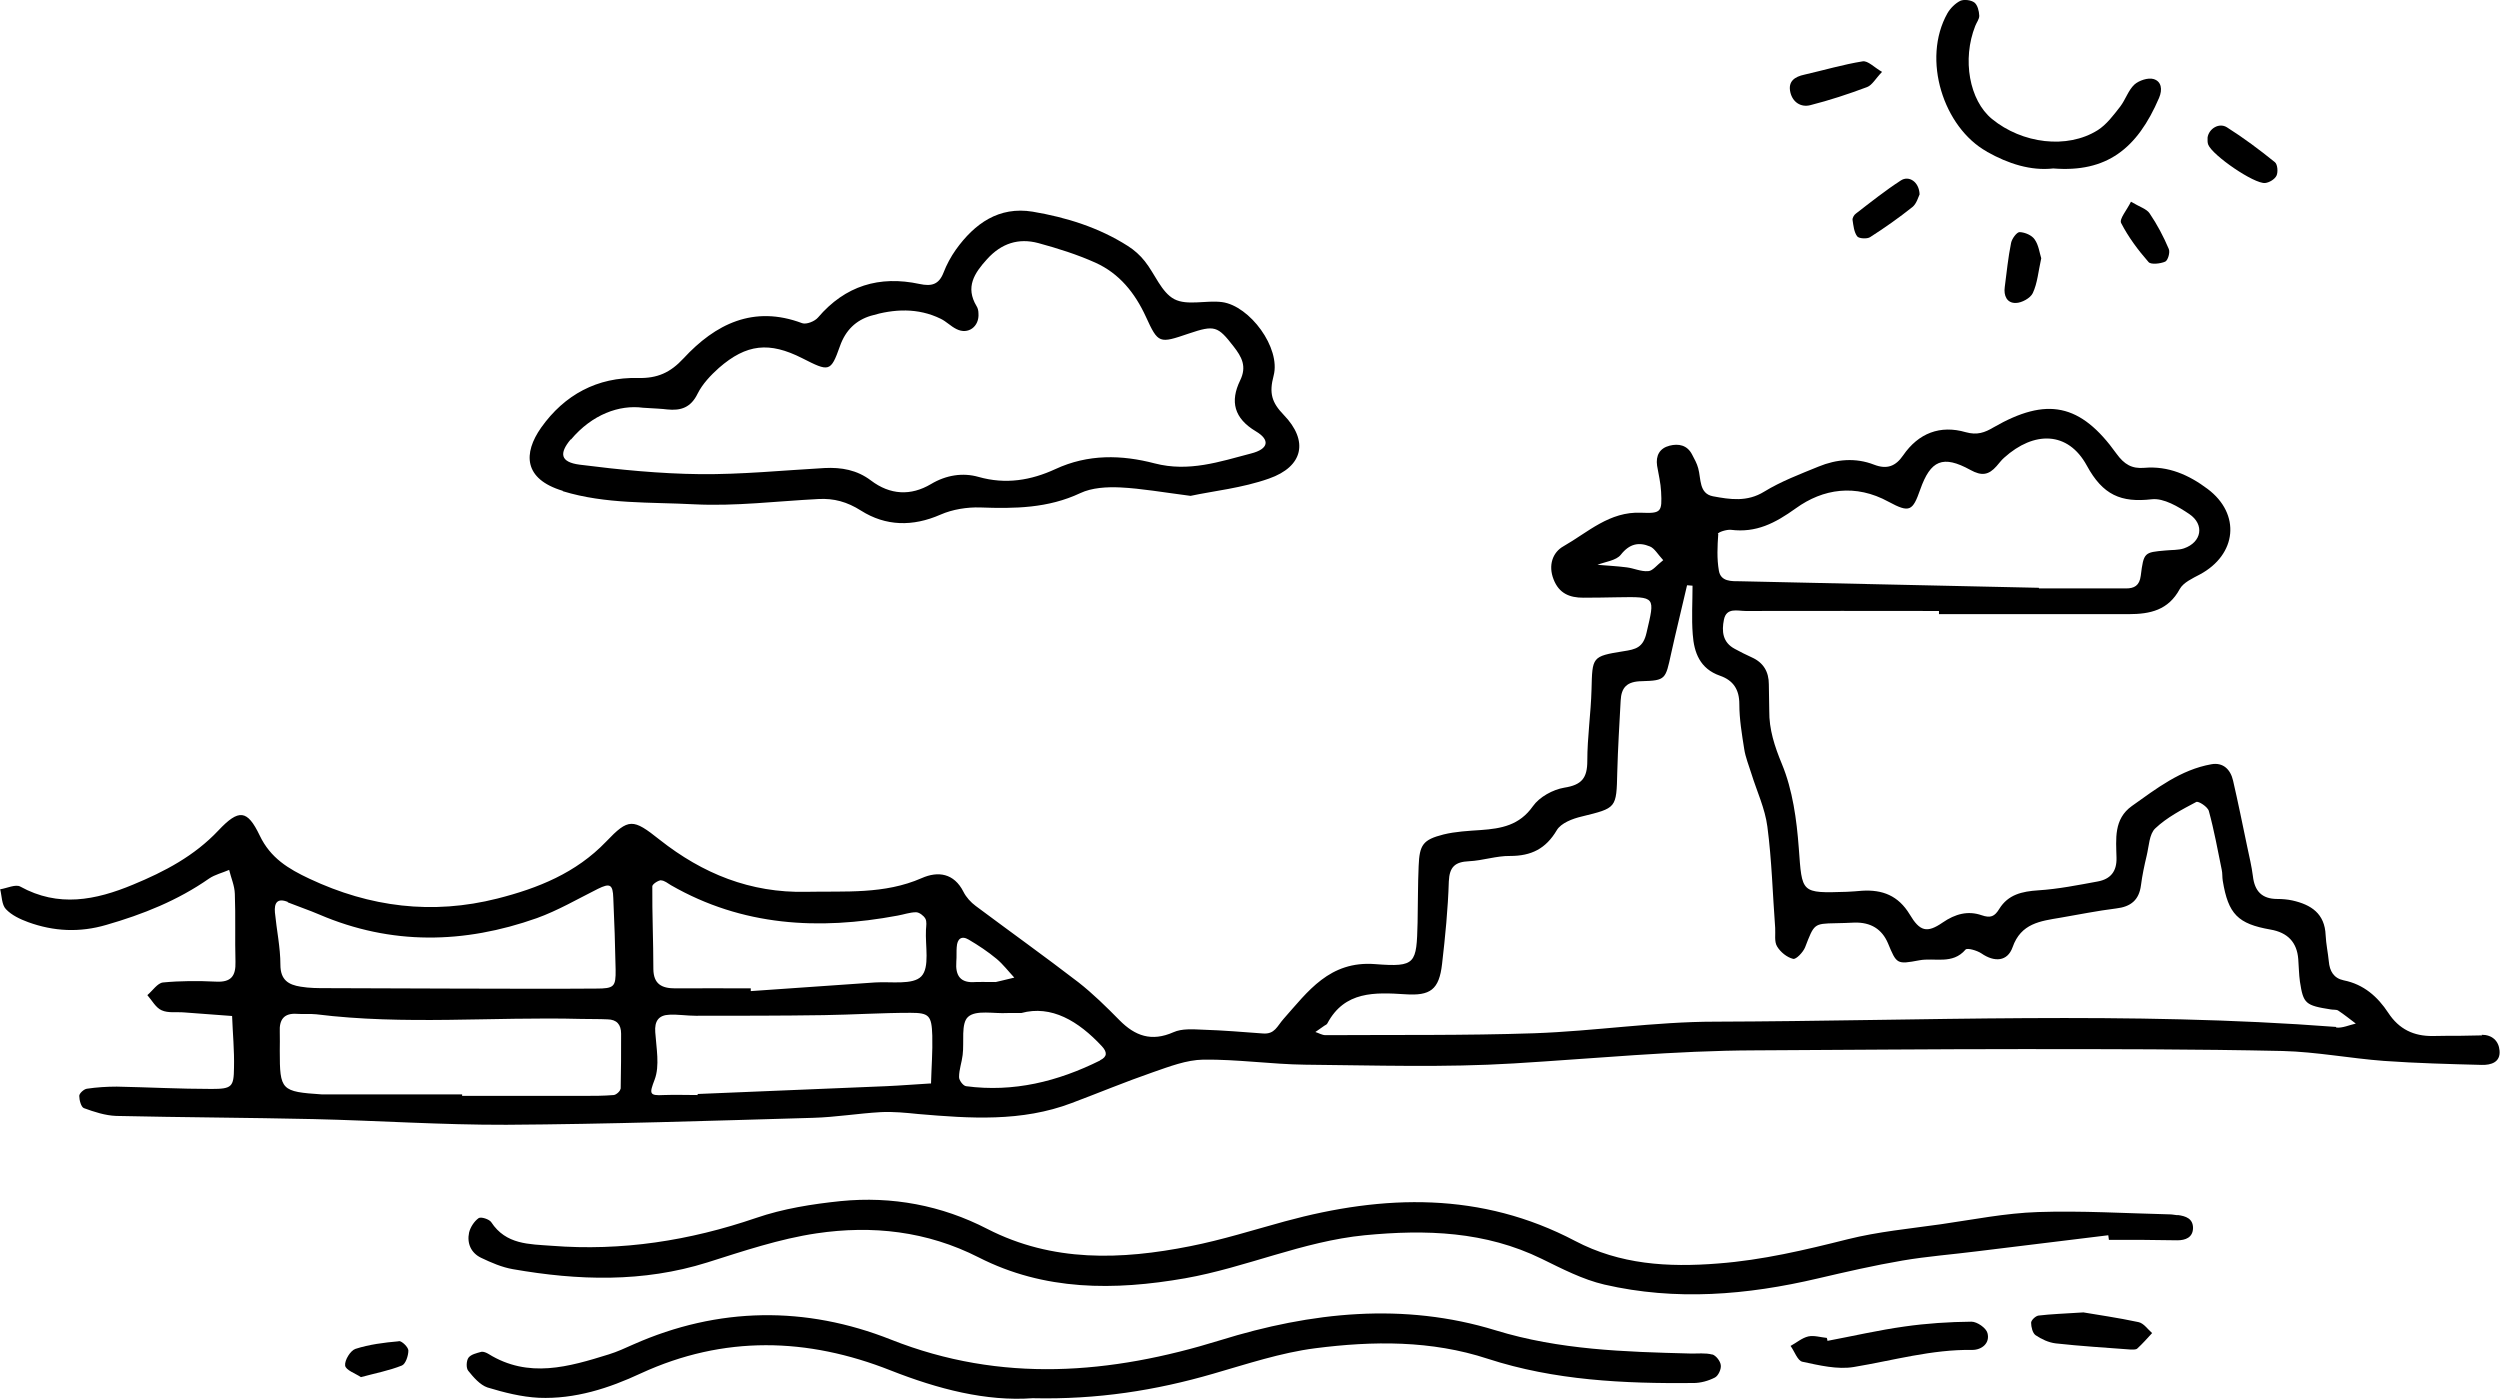 <?xml version="1.0" encoding="UTF-8"?>
<svg id="icon" xmlns="http://www.w3.org/2000/svg" viewBox="0 0 118.58 66.35">
  <path d="M117.73,49.11c-.36,0-.72,.02-1.08,.02-.42,0-.84,0-1.26,.01-.9,.01-1.6-.32-2.11-1.1-.5-.76-1.16-1.35-2.11-1.54-.48-.1-.67-.44-.71-.9-.04-.41-.13-.82-.15-1.24-.04-1.03-.69-1.45-1.58-1.65-.23-.05-.48-.07-.71-.07-.74,0-1.08-.38-1.16-1.08-.06-.47-.17-.93-.27-1.4-.22-1.05-.43-2.09-.67-3.13-.12-.53-.47-.88-1.03-.78-1.46,.26-2.6,1.15-3.77,1.98-.87,.62-.75,1.57-.73,2.45,.02,.66-.29,1.02-.89,1.13-.93,.17-1.87,.36-2.82,.42-.77,.05-1.43,.2-1.85,.88-.22,.36-.41,.45-.84,.3-.64-.22-1.24-.07-1.85,.35-.74,.51-1.08,.42-1.56-.39-.54-.89-1.29-1.18-2.26-1.12-.24,.02-.48,.04-.72,.05-2.2,.07-2.12,.07-2.28-2.08-.1-1.34-.29-2.75-.8-3.98-.35-.85-.61-1.64-.6-2.53,0-.42-.02-.84-.02-1.25,0-.59-.25-1.03-.81-1.28-.27-.12-.54-.26-.8-.4-.59-.31-.63-.84-.52-1.39,.12-.59,.65-.41,1.03-.41,3.06-.01,6.12,0,9.17,0v.15c3,0,6,0,9,0,1.02,0,1.88-.19,2.42-1.19,.17-.31,.61-.51,.95-.69,1.76-.94,1.96-2.87,.37-4.06-.88-.66-1.86-1.1-3-1-.59,.05-.95-.16-1.32-.67-1.71-2.39-3.31-2.7-5.83-1.25-.42,.25-.78,.38-1.32,.23-1.21-.35-2.24,.04-2.97,1.1-.35,.51-.76,.68-1.38,.44-.87-.34-1.78-.26-2.63,.09-.88,.36-1.78,.7-2.58,1.19-.81,.5-1.62,.37-2.43,.22-.67-.13-.56-.83-.7-1.33-.06-.23-.18-.44-.29-.65-.23-.45-.64-.53-1.07-.42-.47,.12-.66,.47-.59,.95,.07,.41,.17,.82,.19,1.23,.05,.96,.01,1.04-.94,1-1.51-.07-2.53,.93-3.69,1.59-.52,.29-.73,.91-.47,1.57,.26,.67,.76,.87,1.41,.87,.54,0,1.08-.01,1.62-.02,1.84-.03,1.78-.04,1.38,1.68-.16,.71-.51,.79-1.1,.88-1.5,.24-1.47,.27-1.51,1.82-.03,1.13-.2,2.25-.2,3.38,0,.81-.26,1.14-1.09,1.27-.54,.09-1.18,.44-1.49,.88-.64,.91-1.5,1.06-2.47,1.13-.59,.04-1.2,.07-1.77,.21-.98,.25-1.14,.49-1.18,1.5-.04,.89-.03,1.79-.05,2.68-.05,1.95-.07,2.12-2.01,1.97-2.17-.17-3.2,1.31-4.34,2.59-.32,.36-.42,.74-.98,.7-.95-.07-1.9-.15-2.86-.18-.47-.02-.99-.06-1.39,.12-1.04,.46-1.82,.18-2.56-.57-.62-.63-1.26-1.26-1.95-1.8-1.6-1.23-3.25-2.41-4.87-3.62-.23-.17-.45-.41-.58-.67-.45-.89-1.21-.99-1.98-.65-1.78,.78-3.63,.61-5.48,.65-2.65,.06-4.91-.86-6.95-2.47-1.27-1.01-1.47-1.03-2.54,.09-1.43,1.49-3.23,2.21-5.16,2.7-3.08,.78-6.04,.41-8.91-.94-1-.47-1.85-.98-2.36-2.05-.59-1.23-.99-1.27-1.96-.24-1.14,1.21-2.55,1.95-4.05,2.57-1.78,.74-3.54,1.09-5.35,.09-.22-.12-.63,.08-.95,.13,.08,.32,.07,.73,.27,.94,.27,.29,.68,.48,1.06,.62,1.21,.44,2.44,.5,3.7,.13,1.74-.5,3.39-1.16,4.88-2.2,.28-.19,.63-.27,.95-.41,.09,.38,.26,.75,.27,1.14,.04,1.07,0,2.15,.03,3.22,.02,.68-.21,.98-.93,.94-.84-.04-1.68-.04-2.51,.04-.26,.03-.49,.39-.74,.6,.22,.25,.4,.6,.68,.72,.31,.14,.71,.07,1.06,.1,.76,.06,1.52,.11,2.28,.17,.03,.82,.11,1.64,.09,2.46-.01,.9-.1,1-1.06,1-1.5,0-3-.08-4.5-.11-.47,0-.95,.03-1.42,.1-.14,.02-.36,.22-.36,.34,0,.2,.09,.53,.22,.58,.49,.18,1.01,.35,1.53,.37,3.12,.07,6.24,.08,9.35,.15,3.05,.07,6.11,.28,9.16,.27,4.85-.03,9.7-.19,14.55-.33,1.07-.03,2.14-.21,3.21-.27,.59-.03,1.19,.03,1.78,.09,2.45,.21,4.9,.38,7.27-.52,1.28-.48,2.55-1.01,3.85-1.46,.78-.27,1.6-.59,2.4-.6,1.61-.02,3.22,.22,4.83,.24,3.3,.03,6.61,.14,9.89-.06,3.82-.23,7.63-.61,11.46-.62,4.2-.02,8.4-.06,12.6-.06,4.14,0,8.28,0,12.41,.09,1.6,.04,3.2,.35,4.8,.47,1.55,.11,3.1,.15,4.65,.19,.43,.01,.89-.12,.84-.68-.04-.46-.35-.75-.85-.75ZM13.65,42.8c.5,.2,1.01,.37,1.5,.58,3.41,1.46,6.86,1.39,10.31,.17,1-.36,1.94-.91,2.9-1.39,.57-.28,.71-.22,.73,.44,.05,1.13,.09,2.26,.11,3.39,.01,.81-.06,.9-.93,.9-2.28,.02-4.55,0-6.83,0h0c-1.98-.01-3.95-.01-5.93-.02-.42,0-.84,0-1.25-.07-.57-.09-.96-.31-.96-1.04,0-.82-.18-1.65-.26-2.48-.04-.45,.11-.7,.61-.5Zm15.78,8.84c0,.11-.2,.29-.32,.3-.48,.04-.96,.04-1.44,.04-1.92,0-3.83,0-5.75,0,0-.02,0-.05,0-.07-2.04,0-4.07,0-6.11,0-.18,0-.36,0-.54,0-1.94-.13-2-.19-2-2.07,0-.3,.01-.6,0-.89-.03-.58,.19-.91,.83-.86,.3,.02,.6-.01,.9,.02,4.18,.52,8.37,.11,12.56,.22,.42,.01,.84,0,1.26,.02,.43,.01,.64,.24,.64,.68,0,.87,0,1.75-.02,2.62Zm1.93-9.88c.15,0,.32,.14,.47,.23,3.38,1.94,7,2.14,10.74,1.44,.29-.05,.59-.16,.88-.16,.15,0,.36,.16,.44,.3,.08,.14,.04,.35,.03,.53-.04,.76,.19,1.78-.22,2.21-.4,.42-1.44,.24-2.2,.29-1.96,.14-3.93,.27-5.89,.41,0-.04,0-.09,0-.13-1.2,0-2.39-.01-3.59,0-.64,0-1.02-.21-1.03-.91,0-1.31-.06-2.62-.05-3.93,0-.1,.27-.28,.42-.29Zm12.78,9.63c-.7,.04-1.41,.1-2.11,.13-2.98,.13-5.96,.24-8.94,.37,0,.02,0,.03,0,.05-.54,0-1.08-.02-1.61,0-.7,.04-.68-.07-.43-.73,.25-.66,.08-1.5,.03-2.25-.04-.53,.16-.81,.67-.83,.41-.02,.83,.05,1.25,.05,2.02,0,4.05,0,6.07-.03,1.37-.02,2.75-.11,4.12-.11,.88,0,1,.13,1.03,1.08,.02,.76-.04,1.52-.06,2.28Zm1.24-6.47c.02-.38,.22-.56,.57-.35,.46,.27,.91,.57,1.32,.91,.31,.26,.56,.59,.84,.89-.43,.1-.85,.21-.88,.21-.6,0-.78-.01-.96,0-.72,.06-.96-.3-.91-.97,.02-.24,0-.48,.02-.71Zm6.8,5.38c-2.01,1-4.11,1.52-6.36,1.22-.14-.02-.34-.29-.33-.44,0-.35,.13-.69,.17-1.04,.08-.62-.09-1.5,.26-1.81,.38-.34,1.23-.14,1.87-.18,.12,0,.24,0,.65,0,1.43-.39,2.71,.38,3.82,1.57,.26,.28,.27,.5-.08,.67Zm29.3-24.97c0-.09,.42-.22,.62-.2,1.2,.15,2.09-.31,3.08-1.02,1.29-.93,2.83-1.17,4.4-.31,1,.54,1.14,.44,1.5-.58,.49-1.39,1.07-1.65,2.38-.93,.54,.3,.87,.24,1.24-.18,.12-.13,.22-.28,.36-.4,1.42-1.28,3.03-1.26,3.92,.37,.76,1.4,1.62,1.77,3.09,1.6,.56-.06,1.25,.35,1.77,.7,.74,.5,.59,1.34-.25,1.63-.27,.09-.59,.07-.88,.1-1,.09-1.03,.08-1.17,1.2-.06,.47-.31,.6-.7,.6-1.38,0-2.75,0-4.13,0v-.03c-4.72-.1-9.44-.21-14.16-.31-.43,0-.93,.02-1.02-.5-.1-.57-.07-1.16-.03-1.74Zm-3.31,1.76c-.33,.03-.68-.14-1.02-.18-.46-.06-.92-.08-1.38-.12,.38-.15,.89-.2,1.11-.48,.41-.52,.85-.61,1.38-.39,.22,.09,.37,.37,.63,.65-.31,.24-.5,.51-.71,.52Zm32.64,21.62c-9.81-.75-19.64-.28-29.46-.25-2.86,0-5.72,.45-8.59,.55-3.29,.11-6.59,.07-9.89,.09-.16,0-.32-.1-.48-.15,.14-.1,.29-.2,.43-.3,.05-.03,.12-.06,.14-.11,.82-1.54,2.26-1.47,3.69-1.38,1.19,.08,1.61-.21,1.75-1.44,.15-1.3,.28-2.6,.32-3.91,.03-.7,.3-.93,.96-.96,.65-.03,1.3-.26,1.95-.25,1,0,1.69-.34,2.21-1.22,.2-.34,.75-.55,1.18-.65,1.66-.41,1.65-.38,1.69-2.11,.03-1.13,.1-2.26,.16-3.38,.03-.63,.29-.92,1.01-.93,1.13-.03,1.12-.1,1.38-1.29,.24-1.09,.51-2.17,.76-3.26l.26,.02c0,.77-.05,1.55,.01,2.31,.06,.86,.34,1.63,1.29,1.96,.63,.22,.92,.65,.92,1.35,0,.71,.12,1.42,.23,2.12,.06,.4,.22,.78,.34,1.17,.26,.84,.65,1.66,.76,2.52,.21,1.59,.25,3.2,.37,4.8,.02,.3-.05,.65,.09,.88,.16,.27,.47,.52,.76,.59,.14,.04,.48-.32,.57-.55,.43-1.11,.41-1.12,1.44-1.14,.3,0,.6-.02,.9-.03q1.16-.03,1.59,.98c.41,.99,.42,1.01,1.48,.81,.73-.14,1.58,.22,2.2-.51,.08-.09,.54,.04,.75,.18,.62,.43,1.24,.39,1.48-.29,.4-1.14,1.32-1.24,2.26-1.4,.88-.15,1.76-.33,2.65-.44,.7-.08,1.09-.4,1.18-1.1,.06-.47,.16-.94,.27-1.4,.11-.45,.12-1.03,.41-1.3,.55-.52,1.26-.89,1.94-1.25,.1-.06,.55,.23,.6,.43,.25,.91,.42,1.85,.61,2.78,.04,.17,.02,.36,.05,.53,.26,1.58,.72,2.04,2.26,2.31q1.23,.21,1.32,1.4c.03,.36,.03,.72,.08,1.07,.16,1.05,.26,1.13,1.47,1.32,.11,.02,.26,0,.34,.05,.29,.19,.56,.41,.84,.62-.31,.07-.63,.22-.93,.19Z"/>
  <path d="M26.7,23.3c2.03,.62,4.14,.51,6.22,.62,1.96,.1,3.93-.15,5.9-.25,.73-.04,1.36,.13,2.02,.55,1.17,.74,2.45,.77,3.77,.19,.57-.25,1.26-.36,1.89-.34,1.63,.06,3.21,.04,4.74-.68,.55-.26,1.26-.3,1.9-.27,1.01,.05,2.01,.23,3.33,.4,1.07-.23,2.45-.37,3.72-.82,1.63-.57,1.89-1.79,.7-3.02-.57-.59-.7-1.03-.48-1.86,.35-1.32-1.13-3.31-2.44-3.49-.76-.1-1.66,.18-2.27-.14-.61-.32-.92-1.2-1.4-1.8-.22-.28-.5-.53-.8-.72-1.38-.88-2.92-1.36-4.52-1.63-1.6-.26-2.75,.56-3.64,1.8-.24,.34-.44,.71-.59,1.1-.22,.56-.57,.65-1.13,.53-1.91-.41-3.53,.08-4.82,1.59-.15,.18-.55,.34-.75,.27-2.31-.87-4.12,.04-5.63,1.67-.63,.68-1.24,.95-2.16,.93-1.93-.05-3.49,.8-4.59,2.35-.86,1.22-.84,2.44,1.02,3Zm.38-2.45c1.01-1.2,2.3-1.66,3.42-1.51,.66,.04,.91,.05,1.14,.08,.66,.07,1.13-.09,1.45-.75,.23-.46,.62-.87,1.01-1.22,1.31-1.14,2.39-1.25,3.95-.46,1.28,.65,1.35,.67,1.79-.57,.27-.77,.77-1.23,1.46-1.44,1.1-.33,2.24-.39,3.32,.14,.27,.13,.48,.36,.75,.49,.55,.28,1.09-.12,1.04-.75,0-.12-.03-.25-.09-.34-.54-.9-.11-1.56,.5-2.23,.68-.75,1.49-1.01,2.43-.76,.92,.25,1.84,.54,2.71,.93,1.13,.51,1.87,1.43,2.39,2.56,.59,1.29,.63,1.28,2.04,.8,1.22-.41,1.37-.36,2.12,.61,.39,.5,.64,.95,.31,1.62-.48,.99-.29,1.79,.75,2.41,.69,.41,.6,.84-.23,1.05-1.49,.39-2.95,.89-4.57,.47-1.57-.41-3.16-.45-4.71,.27-1.15,.53-2.35,.74-3.65,.37-.74-.21-1.53-.09-2.25,.34-.96,.57-1.94,.52-2.85-.17-.66-.5-1.4-.63-2.2-.59-1.97,.11-3.94,.31-5.91,.29-1.9-.02-3.82-.21-5.71-.45-.91-.12-.98-.53-.42-1.2Z"/>
  <path d="M103.28,57.64c-.12-.01-.24-.04-.36-.04-2.09-.05-4.18-.18-6.26-.11-1.54,.05-3.08,.36-4.61,.58-1.48,.21-2.97,.35-4.41,.71-2.03,.51-4.04,.99-6.15,1.15-2.38,.19-4.65,.05-6.78-1.07-4.45-2.34-9.06-2.21-13.76-.93-1.5,.41-2.98,.88-4.5,1.18-3.27,.65-6.52,.77-9.62-.82-2.17-1.12-4.52-1.56-6.95-1.32-1.36,.14-2.74,.36-4.02,.8-3.16,1.08-6.37,1.58-9.69,1.32-1.07-.08-2.17-.05-2.87-1.12-.09-.14-.49-.27-.6-.19-.21,.15-.39,.43-.45,.68-.11,.51,.09,.97,.57,1.2,.48,.23,.99,.45,1.51,.54,3.09,.54,6.16,.64,9.22-.32,1.71-.54,3.43-1.12,5.18-1.38,2.64-.39,5.23-.11,7.69,1.14,3.12,1.59,6.43,1.58,9.8,.99,2.88-.51,5.57-1.75,8.51-2.04,2.91-.28,5.72-.19,8.4,1.12,.96,.47,1.94,.98,2.97,1.22,3.38,.78,6.76,.5,10.12-.29,1.33-.31,2.67-.62,4.02-.85,1.17-.2,2.37-.29,3.55-.44,2.07-.25,4.14-.51,6.21-.76l.03,.22c.54,0,1.08,0,1.62,0s1.08,.02,1.62,.02c.39,0,.74-.13,.75-.58,0-.45-.34-.57-.73-.62Z"/>
  <path d="M81.22,64.25c-.33-.09-.7-.04-1.06-.05-3.11-.08-6.19-.17-9.22-1.1-4.36-1.34-8.74-.87-13.06,.47-5.2,1.61-10.37,2.05-15.62-.03-4.04-1.6-8.18-1.56-12.22,.23-.38,.17-.77,.35-1.16,.47-1.9,.59-3.81,1.16-5.71-.02-.1-.06-.24-.12-.34-.1-.22,.06-.49,.12-.61,.28-.1,.14-.12,.49-.01,.62,.25,.31,.56,.67,.91,.79,.79,.24,1.62,.45,2.44,.49,1.71,.07,3.32-.45,4.84-1.16,3.94-1.81,7.89-1.7,11.84-.14,2.26,.89,4.54,1.48,6.74,1.32,3.08,.07,5.84-.37,8.56-1.16,1.6-.46,3.21-1,4.85-1.21,2.74-.35,5.5-.38,8.18,.5,3.17,1.03,6.45,1.18,9.75,1.15,.34,0,.71-.1,1.02-.26,.16-.08,.31-.4,.28-.59-.02-.19-.23-.46-.41-.51Z"/>
  <path d="M94.25,7.2c1.01,.57,2.08,.91,3.14,.79,2.52,.2,3.98-.92,5.02-3.35,.17-.4,.11-.78-.26-.89-.26-.08-.7,.07-.91,.26-.29,.27-.42,.71-.67,1.04-.32,.41-.65,.86-1.08,1.13-1.44,.9-3.57,.64-5.01-.54-1.07-.88-1.42-2.82-.79-4.41,.06-.16,.2-.33,.19-.49-.01-.22-.08-.5-.23-.62-.16-.12-.49-.16-.67-.08-.24,.12-.47,.35-.61,.59-1.23,2.19-.18,5.42,1.87,6.56Z"/>
  <path d="M93.51,62.69c-1.06,.01-2.13,.08-3.18,.23-1.22,.17-2.43,.45-3.65,.68,0-.05-.02-.09-.03-.14-.3-.03-.61-.13-.88-.07-.3,.07-.56,.3-.84,.45,.19,.26,.33,.7,.56,.75,.8,.17,1.66,.38,2.44,.25,1.87-.31,3.7-.84,5.62-.81,.45,0,.85-.32,.72-.8-.06-.24-.49-.54-.76-.54Z"/>
  <path d="M101.43,62.71c-.98-.21-1.97-.35-2.61-.46-.95,.06-1.54,.08-2.13,.15-.14,.02-.35,.22-.35,.34,0,.2,.07,.49,.21,.59,.28,.19,.62,.35,.96,.39,1.17,.13,2.35,.2,3.53,.29,.11,0,.27,.02,.34-.05,.25-.23,.47-.48,.7-.73-.21-.18-.4-.47-.65-.52Z"/>
  <path d="M85.86,4.99c.91-.23,1.82-.53,2.7-.86,.24-.09,.4-.4,.71-.72-.37-.21-.67-.54-.92-.5-.93,.15-1.84,.42-2.76,.63-.47,.1-.79,.32-.67,.84,.11,.47,.5,.72,.94,.61Z"/>
  <path d="M87.87,10.43c.04,.27,.07,.58,.22,.78,.08,.11,.47,.13,.61,.04,.69-.44,1.37-.92,2.01-1.43,.2-.16,.28-.48,.34-.6-.02-.6-.51-.91-.89-.66-.74,.48-1.43,1.03-2.13,1.57-.09,.06-.17,.21-.16,.3Z"/>
  <path d="M107.44,8.68c.2-.02,.46-.18,.54-.35,.08-.17,.05-.54-.08-.64-.73-.59-1.48-1.15-2.27-1.65-.38-.24-.86,.07-.92,.48,0,.12-.01,.24,.03,.34,.2,.51,2.18,1.87,2.7,1.82Z"/>
  <path d="M95.79,11.01c-.13,0-.36,.31-.4,.51-.14,.69-.21,1.4-.3,2.09-.06,.41,.1,.77,.52,.76,.28,0,.7-.23,.81-.47,.22-.47,.26-1.02,.4-1.65-.08-.25-.12-.62-.31-.89-.13-.2-.46-.34-.71-.35Z"/>
  <path d="M101.08,9.56c-.2,.41-.57,.83-.47,1.02,.34,.66,.8,1.28,1.3,1.85,.11,.13,.56,.08,.79-.02,.13-.06,.24-.44,.17-.6-.25-.59-.55-1.16-.91-1.69-.14-.21-.46-.3-.88-.55Z"/>
  <path d="M18.91,63.62c-.69,.06-1.4,.15-2.05,.36-.24,.08-.52,.54-.49,.79,.03,.22,.48,.37,.75,.55,.7-.19,1.34-.31,1.94-.55,.18-.07,.31-.47,.31-.71,0-.16-.31-.46-.45-.45Z"/>
</svg>